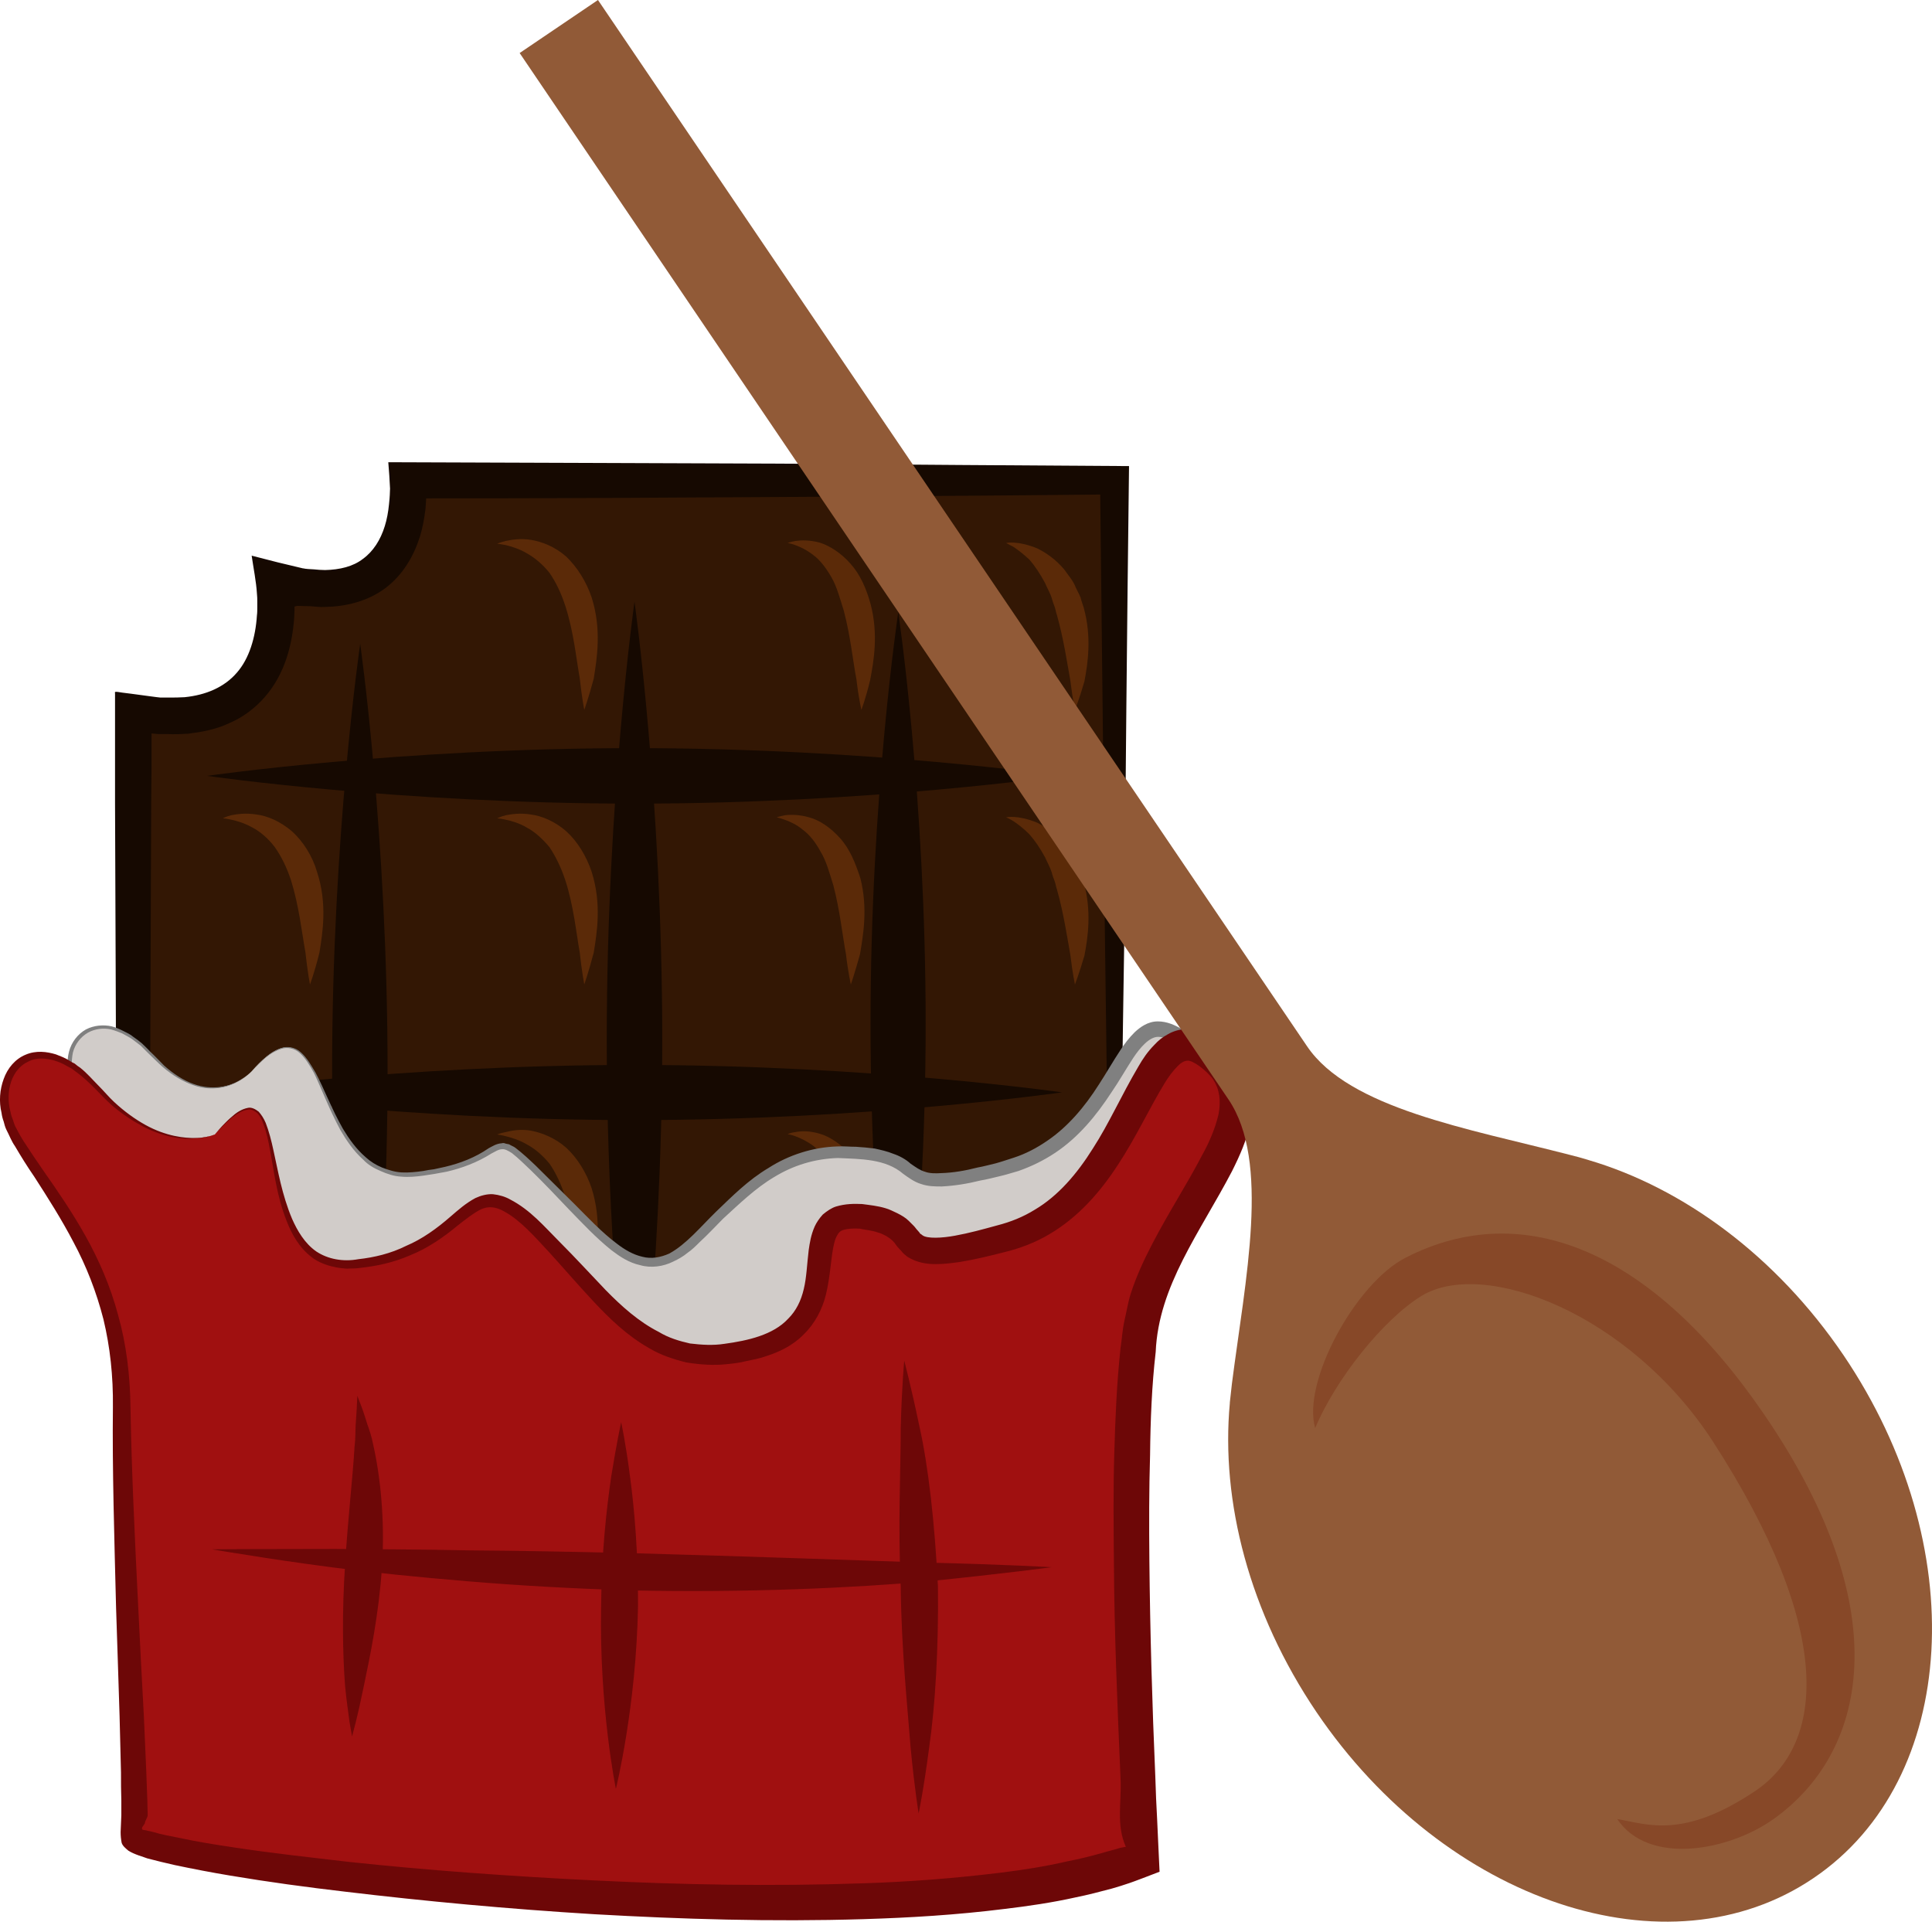 <?xml version="1.0" encoding="UTF-8" standalone="no"?>
<svg
   xmlns:dc="http://purl.org/dc/elements/1.1/"
   xmlns:cc="http://creativecommons.org/ns#"
   xmlns:rdf="http://www.w3.org/1999/02/22-rdf-syntax-ns#"
   xmlns:svg="http://www.w3.org/2000/svg"
   xmlns="http://www.w3.org/2000/svg"
   id="svg61"
   viewBox="0 0 5500.709 5471.218"
   style="clip-rule:evenodd;fill-rule:evenodd;image-rendering:optimizeQuality;shape-rendering:geometricPrecision;text-rendering:geometricPrecision"
   version="1.1"
   height="54.712mm"
   width="55.007mm"
   xml:space="preserve">
 <defs
   id="defs4">
  <style
   id="style2"
   type="text/css">
   <![CDATA[
    .fil8 {fill:#874828}
    .fil7 {fill:#915A37}
    .fil1 {fill:#160901;fill-rule:nonzero}
    .fil0 {fill:#331704;fill-rule:nonzero}
    .fil2 {fill:#5B2A08;fill-rule:nonzero}
    .fil6 {fill:#6D0707;fill-rule:nonzero}
    .fil4 {fill:gray;fill-rule:nonzero}
    .fil5 {fill:#A01010;fill-rule:nonzero}
    .fil3 {fill:#D1CCC9;fill-rule:nonzero}
   ]]>
  </style>
 </defs>
 <g
   transform="translate(-7787.48,-11805)"
   id="Vrstva_x0020_1">
  <g
   id="_531341312">
   <path
   style="fill:#331704;fill-rule:nonzero"
   id="path7"
   d="M 10965,16274 V 13174 H 8949 c 0,0 37,405 -382,284 0,0 43,459 -404,376 v 2440 z"
   class="fil0" />
   <path
   style="fill:#160901;fill-rule:nonzero"
   id="path9"
   d="m 10961,16268 c 0,0 -273,4 -759,12 -243,4 -539,8 -881,13 -353,3 -753,8 -1192,12 -3,-425 -7,-908 -11,-1428 -1,-254 -2,-517 -3,-786 0,-70 0,-140 0,-210 0,-34 0,-68 0,-102 -2,-6 4,-4 8,-4 l 13,2 24,3 52,7 c 22,3 23,3 32,4 8,0 16,0 24,0 15,0 30,0 45,-1 60,-6 113,-28 149,-70 35,-40 53,-100 57,-163 1,-7 1,-15 1,-22 v -6 -11 c 0,-8 0,-14 -1,-23 -2,-34 -10,-73 -15,-108 l 74,19 67,16 c 7,2 8,1 10,2 l 9,1 17,1 c 10,1 21,2 32,2 42,-1 80,-10 108,-32 29,-21 50,-54 62,-93 6,-19 10,-41 12,-62 1,-12 2,-14 3,-45 -1,-24 -3,-50 -5,-75 386,1 761,3 1115,4 352,3 685,5 994,7 -6,480 -10,920 -13,1309 -6,378 -10,706 -14,977 -9,541 -14,850 -14,850 0,0 -5,-309 -14,-850 -5,-271 -9,-599 -14,-977 -3,-365 -8,-777 -13,-1228 -283,3 -589,5 -912,7 -321,2 -658,4 -1007,4 -1,4 1,-10 -2,29 -3,26 -8,54 -16,80 -17,54 -48,109 -99,147 -51,38 -114,52 -170,53 -15,1 -28,-1 -42,-2 l -39,-1 -7,2 v 0 8 c 0,9 -1,17 -1,26 -6,77 -27,159 -84,224 -28,32 -63,58 -101,74 -38,18 -78,25 -117,30 -19,1 -39,2 -57,1 -9,0 -19,0 -28,0 -8,-1 -24,-2 -19,-2 0,0 0,0 0,1 0,66 0,132 -1,197 -1,269 -2,532 -3,786 -2,253 -3,497 -5,730 -2,219 -4,427 -6,623 412,5 787,9 1117,12 342,5 638,9 881,12 486,9 759,14 759,14 z"
   class="fil1" />
   <path
   style="fill:#160901;fill-rule:nonzero"
   id="path11"
   d="m 10345,15892 c 0,0 -79,-524 -79,-1172 0,-647 79,-1172 79,-1172 0,0 78,525 78,1172 0,648 -78,1172 -78,1172 z"
   class="fil1" />
   <path
   style="fill:#5b2a08;fill-rule:nonzero"
   id="path13"
   d="m 9451,15509 c 0,0 -7,-36 -13,-92 -10,-54 -17,-131 -41,-204 -12,-37 -27,-69 -45,-95 -20,-24 -42,-43 -65,-55 -22,-13 -44,-19 -59,-23 -16,-4 -25,-5 -25,-5 0,0 9,-4 25,-7 16,-4 40,-9 71,-4 31,6 68,20 101,49 31,29 57,70 72,115 29,92 15,175 6,231 -15,57 -27,90 -27,90 z"
   class="fil2" />
   <path
   style="fill:#5b2a08;fill-rule:nonzero"
   id="path15"
   d="m 10240,15509 c 0,0 -8,-34 -14,-86 -10,-53 -17,-125 -36,-197 -11,-35 -20,-69 -35,-94 -15,-26 -32,-49 -51,-64 -19,-14 -38,-23 -52,-28 -14,-5 -22,-6 -22,-6 0,0 7,-4 23,-6 16,-3 39,-4 69,5 28,8 61,30 87,60 28,30 45,71 57,113 23,86 9,164 -1,217 -13,54 -25,86 -25,86 z"
   class="fil2" />
   <path
   style="fill:#160901;fill-rule:nonzero"
   id="path17"
   d="m 9594,16012 c 0,0 -79,-558 -79,-1247 0,-689 79,-1247 79,-1247 0,0 79,558 79,1247 0,689 -79,1247 -79,1247 z"
   class="fil1" />
   <path
   style="fill:#160901;fill-rule:nonzero"
   id="path19"
   d="m 8813,16072 c 0,0 -80,-545 -80,-1217 0,-671 80,-1217 80,-1217 0,0 78,546 78,1217 0,672 -78,1217 -78,1217 z"
   class="fil1" />
   <path
   style="fill:#160901;fill-rule:nonzero"
   id="path21"
   d="m 8377,14014 c 0,0 545,-79 1217,-79 671,0 1217,79 1217,79 0,0 -546,79 -1217,79 -672,0 -1217,-79 -1217,-79 z"
   class="fil1" />
   <path
   style="fill:#160901;fill-rule:nonzero"
   id="path23"
   d="m 8377,14915 c 0,0 545,-78 1217,-78 671,0 1217,78 1217,78 0,0 -546,79 -1217,79 -672,0 -1217,-79 -1217,-79 z"
   class="fil1" />
   <path
   style="fill:#d1ccc9;fill-rule:nonzero"
   id="path25"
   d="m 8504,14855 c 0,0 -121,133 -283,-46 -162,-178 -299,-27 -205,129 93,156 267,334 268,659 0,357 43,1025 31,1091 -13,66 1944,302 2560,57 0,0 -63,-1129 12,-1387 75,-257 456,-448 269,-593 -187,-144 -160,271 -504,363 -342,93 -206,-20 -405,-40 -200,-20 -296,56 -466,233 -163,170 -246,37 -438,-155 -194,-191 -67,-51 -373,-17 -305,33 -235,-558 -466,-294 z"
   class="fil3" />
   <path
   style="fill:#808080;fill-rule:nonzero"
   id="path27"
   d="m 8504,14855 c 0,0 7,-6 19,-20 13,-12 31,-34 65,-46 17,-6 40,-3 56,12 17,15 29,36 42,58 24,45 45,102 78,160 17,28 37,57 65,81 13,12 29,22 46,29 18,7 37,13 56,14 19,1 40,-1 61,-4 10,-2 21,-4 31,-5 11,-2 21,-5 32,-7 42,-10 85,-26 124,-53 10,-5 21,-13 37,-14 3,-1 7,-1 11,1 3,1 7,1 10,2 6,4 13,6 18,10 21,16 39,33 57,50 36,36 74,73 112,111 38,38 76,79 120,112 22,17 46,31 72,37 26,7 52,2 77,-9 49,-27 88,-75 133,-119 46,-44 91,-90 150,-125 56,-36 125,-59 196,-61 17,-1 35,1 53,1 8,1 17,1 26,2 l 27,3 c 18,4 36,8 53,15 18,6 36,16 49,28 16,11 27,19 41,23 13,5 30,5 46,4 34,-1 69,-7 104,-16 17,-3 35,-8 52,-12 18,-5 35,-11 51,-16 34,-11 66,-28 95,-48 59,-40 107,-97 147,-160 21,-32 40,-66 62,-99 11,-17 24,-34 40,-50 16,-15 38,-31 66,-31 27,0 49,11 69,22 18,12 35,27 50,44 15,19 25,43 27,68 1,25 -5,49 -14,69 -18,42 -44,76 -70,108 -26,33 -53,63 -80,94 -53,63 -105,127 -138,201 -17,36 -24,75 -30,115 -3,21 -6,43 -8,63 -2,21 -3,42 -5,63 -11,171 -9,346 -7,523 3,177 9,357 17,540 2,31 3,63 5,94 l 2,40 1,6 c -2,1 -5,2 -6,2 l -11,5 -21,7 c -16,6 -31,11 -46,15 -62,20 -124,33 -187,44 -124,20 -248,30 -371,37 -244,12 -483,7 -712,-4 -230,-12 -451,-31 -660,-55 -105,-11 -207,-24 -306,-40 -50,-8 -98,-16 -146,-25 -24,-6 -49,-11 -72,-17 -12,-3 -24,-6 -36,-11 -5,-2 -17,-7 -23,-13 -5,-3 -7,-7 -9,-11 -1,-5 -1,-10 -1,-14 l 2,-40 c 0,-11 0,-24 0,-36 -1,-24 -1,-48 -2,-71 -1,-48 -2,-95 -4,-142 -3,-93 -7,-184 -9,-273 -6,-176 -12,-344 -12,-501 0,-78 -6,-153 -24,-223 -17,-70 -43,-135 -74,-194 -31,-59 -67,-113 -102,-165 -16,-25 -33,-51 -49,-76 -16,-25 -29,-52 -38,-79 -5,-28 -7,-57 0,-84 7,-27 25,-50 48,-63 23,-12 50,-14 73,-9 12,3 23,8 33,13 10,5 21,10 29,17 9,6 18,13 25,19 8,8 16,15 22,22 15,14 28,28 41,41 27,24 55,42 83,52 55,20 104,6 129,-8 14,-8 23,-15 29,-20 6,-5 8,-8 8,-8 0,0 -2,3 -8,8 -6,5 -15,13 -28,20 -26,15 -74,32 -132,11 -28,-10 -57,-27 -85,-51 -14,-12 -27,-26 -42,-40 -7,-7 -14,-14 -21,-21 -8,-6 -17,-13 -25,-19 -9,-6 -19,-11 -28,-16 -10,-4 -20,-8 -31,-11 -22,-5 -46,-2 -66,9 -21,12 -37,33 -43,57 -5,25 -4,51 2,77 9,26 20,51 37,75 16,25 33,49 51,76 35,50 72,104 105,164 33,60 61,125 79,197 19,72 26,150 27,228 2,158 10,325 18,502 4,88 8,179 14,272 1,47 3,94 5,142 0,23 1,48 2,72 0,12 1,24 0,37 l -2,34 c 0,1 0,3 2,4 3,1 1,1 8,3 10,4 21,7 32,9 23,6 46,11 69,16 48,9 96,17 145,23 99,15 200,27 305,38 209,22 428,38 657,49 228,10 465,13 708,1 121,-7 243,-17 365,-37 60,-11 121,-24 179,-41 15,-5 29,-10 44,-15 2,-1 1,-1 1,-1 0,0 0,5 0,-7 -2,-31 -4,-64 -5,-95 -9,-182 -15,-363 -17,-541 -2,-178 -3,-354 9,-527 2,-21 3,-43 5,-65 3,-21 5,-43 8,-64 7,-43 16,-89 35,-130 37,-81 92,-148 146,-210 27,-32 55,-63 81,-94 25,-30 49,-62 63,-95 15,-34 15,-66 -6,-92 -20,-24 -56,-50 -82,-50 -25,0 -51,30 -71,60 -21,32 -40,66 -62,98 -43,66 -94,128 -160,172 -33,22 -68,39 -105,52 -18,5 -36,11 -54,15 -18,4 -35,9 -54,12 -36,9 -72,15 -110,17 -19,0 -39,0 -59,-7 -20,-6 -37,-19 -51,-29 -50,-43 -121,-42 -186,-45 -66,2 -127,21 -181,54 -54,32 -100,77 -146,119 -22,22 -42,44 -66,66 -11,11 -22,22 -35,31 -12,10 -26,18 -41,25 -28,14 -63,19 -94,10 -32,-7 -57,-24 -81,-42 -45,-36 -83,-77 -121,-116 -37,-39 -73,-77 -109,-112 -18,-17 -36,-35 -54,-49 -11,-7 -20,-12 -28,-11 -10,0 -20,7 -30,12 -41,26 -85,42 -128,52 -11,2 -22,4 -33,6 -11,2 -21,3 -32,5 -22,3 -43,5 -64,3 -21,-1 -41,-8 -59,-16 -19,-8 -36,-18 -49,-32 -28,-25 -48,-55 -65,-84 -32,-59 -53,-116 -75,-162 -12,-22 -25,-43 -40,-57 -16,-15 -37,-18 -53,-13 -34,11 -53,33 -65,44 -13,14 -20,20 -20,20 z"
   class="fil4" />
   <path
   style="fill:#a01010;fill-rule:nonzero"
   id="path29"
   d="m 8399,15035 c 0,0 -154,68 -335,-135 -182,-203 -336,-30 -231,146 105,177 299,380 300,748 1,406 49,1165 35,1239 -14,76 2177,343 2867,65 0,0 -71,-1281 13,-1574 84,-293 398,-552 188,-715 -208,-164 -202,414 -585,520 -384,105 -189,-38 -412,-60 -223,-23 0,292 -300,375 -299,83 -404,-120 -620,-338 -216,-218 -174,60 -516,98 -342,37 -147,-669 -404,-369 z"
   class="fil5" />
   <path
   style="fill:#6d0707;fill-rule:nonzero"
   id="path31"
   d="m 8399,15035 c 0,0 6,-7 20,-23 7,-7 16,-17 28,-27 11,-10 26,-22 47,-26 10,-2 21,4 30,11 8,9 15,20 20,32 9,23 16,50 22,78 13,58 24,126 53,195 15,34 36,70 69,93 33,22 76,30 120,22 45,-5 92,-16 136,-38 45,-19 87,-49 127,-84 21,-18 42,-37 70,-52 15,-7 33,-12 50,-11 18,2 35,7 49,15 58,30 97,77 141,121 44,44 87,91 131,137 45,46 94,90 151,119 28,17 58,26 89,33 33,4 66,6 98,1 66,-9 139,-25 182,-72 22,-22 36,-50 44,-84 8,-33 9,-70 14,-111 3,-20 6,-42 17,-67 5,-11 13,-23 23,-34 12,-10 25,-19 38,-23 27,-8 52,-8 74,-7 22,3 44,5 67,12 11,3 22,9 33,14 12,6 24,13 33,22 5,5 10,10 14,14 4,4 7,9 11,13 3,4 6,6 7,9 3,2 5,3 7,5 13,10 56,8 93,1 39,-7 79,-18 119,-29 39,-10 74,-24 108,-45 66,-39 120,-102 165,-174 46,-71 81,-151 130,-234 12,-21 26,-42 46,-62 10,-11 22,-21 37,-29 15,-9 35,-15 53,-15 40,-1 70,16 92,32 23,17 43,34 60,60 17,23 29,53 34,83 5,29 3,59 -2,86 -11,54 -32,100 -54,144 -91,174 -209,326 -217,514 -11,95 -15,194 -16,293 -3,99 -3,200 -2,301 2,204 8,410 17,618 1,40 3,79 5,117 2,51 5,102 7,151 l -47,18 -24,9 -14,5 c -17,6 -34,11 -51,16 -34,9 -68,18 -103,25 -67,15 -136,25 -203,33 -136,17 -269,25 -401,29 -264,8 -519,0 -766,-14 -246,-15 -482,-37 -708,-64 -112,-13 -222,-28 -329,-46 -54,-9 -106,-19 -158,-30 -26,-6 -52,-12 -78,-19 -10,-4 -37,-11 -54,-22 -7,-6 -16,-13 -19,-22 -2,-10 -3,-20 -3,-31 l 2,-48 v -41 c -1,-27 -1,-54 -1,-81 -1,-54 -3,-108 -4,-160 -3,-106 -7,-210 -10,-309 -5,-201 -11,-392 -9,-571 1,-88 -8,-171 -27,-250 -20,-78 -49,-152 -85,-219 -35,-67 -74,-128 -112,-187 -20,-29 -38,-58 -55,-87 -10,-14 -16,-31 -24,-46 -4,-8 -6,-16 -8,-24 -3,-8 -5,-16 -6,-24 -8,-33 -5,-67 6,-97 11,-31 33,-57 62,-69 30,-13 61,-9 87,-1 13,5 26,10 37,17 6,4 11,7 16,9 6,5 11,9 16,12 20,16 35,34 51,50 16,16 30,33 45,47 30,28 61,50 90,66 58,32 111,38 145,37 17,0 30,-4 39,-5 8,-3 13,-5 13,-5 0,0 -5,3 -13,5 -9,2 -21,6 -39,6 -34,4 -88,-1 -149,-32 -30,-16 -62,-36 -94,-64 -31,-28 -60,-64 -98,-92 -5,-3 -10,-8 -15,-11 -5,-3 -10,-5 -15,-8 -11,-7 -23,-11 -35,-15 -22,-6 -50,-9 -72,3 -48,21 -67,84 -52,142 1,6 3,14 6,21 3,7 4,14 8,22 7,13 14,27 23,41 18,28 37,56 57,85 40,57 82,118 120,186 38,68 71,143 93,226 23,81 34,171 35,261 3,178 12,367 22,568 5,100 10,203 16,310 2,52 5,106 7,160 1,27 2,55 3,82 l 1,42 c 0,7 -8,16 -8,23 l -8,12 v 5 c 0,2 10,3 11,3 5,2 7,1 21,5 23,7 50,12 76,17 50,11 102,19 155,27 105,16 215,28 326,41 224,24 460,41 704,53 245,12 498,17 758,8 129,-4 260,-14 391,-30 65,-8 130,-18 194,-33 32,-6 64,-14 96,-23 16,-5 38,-10 53,-15 l 16,-3 v 0 c -28,-62 -12,-127 -15,-192 -9,-210 -18,-417 -19,-621 -1,-103 -2,-205 1,-305 3,-102 7,-202 18,-303 4,-26 5,-50 11,-77 6,-25 10,-52 18,-77 16,-50 38,-97 61,-141 46,-89 99,-170 141,-251 22,-39 39,-80 48,-119 7,-38 3,-70 -15,-98 -18,-26 -60,-57 -74,-54 -7,0 -17,4 -29,17 -12,12 -24,28 -35,46 -44,72 -83,157 -134,234 -50,77 -113,149 -195,197 -40,24 -86,41 -128,51 -43,11 -84,21 -127,28 -22,3 -44,6 -68,6 -23,0 -53,-3 -81,-21 -6,-5 -13,-10 -16,-15 -5,-5 -9,-10 -13,-14 -3,-4 -6,-8 -8,-11 -3,-3 -5,-6 -8,-8 -5,-5 -11,-8 -17,-12 -7,-3 -13,-7 -22,-9 -16,-6 -34,-7 -52,-11 -17,-1 -33,0 -44,3 -11,3 -16,8 -22,20 -6,12 -9,29 -12,48 -5,36 -8,76 -18,117 -10,41 -31,82 -63,113 -30,31 -69,50 -107,62 -19,7 -37,10 -56,14 -19,5 -38,7 -57,9 -38,4 -77,1 -114,-5 -37,-9 -73,-21 -105,-40 -64,-36 -114,-85 -159,-133 -45,-48 -86,-96 -128,-142 -41,-44 -81,-90 -127,-115 -23,-13 -44,-16 -66,-6 -22,11 -43,28 -65,45 -42,35 -87,66 -137,86 -48,21 -97,31 -144,36 -12,2 -25,1 -36,2 -12,-1 -24,-2 -36,-5 -24,-5 -46,-14 -63,-27 -37,-28 -58,-67 -72,-103 -29,-73 -36,-142 -47,-199 -5,-29 -11,-56 -20,-79 -4,-12 -9,-21 -16,-29 -8,-7 -18,-13 -27,-11 -19,3 -34,14 -46,23 -12,10 -21,19 -28,26 -15,15 -21,22 -21,22 z"
   class="fil6" />
   <path
   style="fill:#5b2a08;fill-rule:nonzero"
   id="path33"
   d="m 9451,13826 c 0,0 -7,-35 -13,-91 -10,-55 -17,-131 -41,-205 -12,-37 -27,-68 -45,-94 -20,-25 -42,-43 -65,-56 -22,-13 -44,-19 -59,-23 -16,-3 -25,-4 -25,-4 0,0 9,-4 25,-8 16,-3 40,-8 71,-3 31,5 68,19 101,48 31,30 57,71 72,116 29,91 15,174 6,231 -15,56 -27,89 -27,89 z"
   class="fil2" />
   <path
   style="fill:#5b2a08;fill-rule:nonzero"
   id="path35"
   d="m 10240,13826 c 0,0 -8,-34 -14,-86 -10,-52 -17,-124 -36,-196 -11,-35 -20,-69 -35,-95 -15,-26 -32,-49 -51,-63 -19,-15 -38,-24 -52,-29 -14,-5 -22,-6 -22,-6 0,0 7,-3 23,-6 16,-2 39,-3 69,5 28,9 61,30 87,60 28,31 45,71 57,114 23,87 9,164 -1,217 -13,54 -25,85 -25,85 z"
   class="fil2" />
   <path
   style="fill:#5b2a08;fill-rule:nonzero"
   id="path37"
   d="m 10848,13826 c 0,0 -7,-33 -13,-83 -9,-50 -19,-118 -38,-186 -3,-8 -4,-17 -7,-25 -3,-8 -6,-16 -8,-24 -5,-16 -13,-28 -19,-43 -14,-26 -29,-49 -45,-67 -17,-16 -33,-28 -45,-36 -13,-7 -21,-11 -21,-11 0,0 9,-2 24,-1 15,1 37,5 64,16 25,12 54,32 78,61 11,16 25,31 32,50 4,9 10,19 14,29 2,9 6,19 9,29 23,83 12,158 2,210 -15,52 -27,81 -27,81 z"
   class="fil2" />
   <path
   style="fill:#5b2a08;fill-rule:nonzero"
   id="path39"
   d="m 9451,14608 c 0,0 -7,-37 -13,-92 -10,-55 -17,-131 -41,-205 -12,-36 -27,-67 -45,-94 -20,-24 -42,-44 -65,-56 -22,-13 -44,-19 -59,-22 -16,-4 -25,-4 -25,-4 0,0 9,-5 25,-9 16,-3 40,-7 71,-2 31,4 68,19 101,48 31,28 57,70 72,115 29,91 15,174 6,230 -15,57 -27,91 -27,91 z"
   class="fil2" />
   <path
   style="fill:#5b2a08;fill-rule:nonzero"
   id="path41"
   d="m 8670,14608 c 0,0 -7,-37 -13,-92 -10,-55 -18,-131 -41,-205 -12,-36 -27,-67 -46,-94 -18,-24 -41,-44 -64,-56 -23,-13 -45,-19 -59,-22 -16,-4 -25,-4 -25,-4 0,0 8,-5 24,-9 16,-3 40,-7 72,-2 31,4 67,19 101,48 31,28 58,70 71,115 30,91 16,174 7,230 -14,57 -27,91 -27,91 z"
   class="fil2" />
   <path
   style="fill:#5b2a08;fill-rule:nonzero"
   id="path43"
   d="m 10210,14608 c 0,0 -8,-35 -14,-87 -10,-53 -17,-124 -36,-196 -11,-35 -20,-69 -36,-95 -14,-26 -31,-48 -50,-62 -19,-16 -38,-24 -52,-29 -14,-5 -23,-7 -23,-7 0,0 8,-3 24,-6 16,-2 40,-2 68,6 30,8 61,29 88,59 28,31 44,71 58,114 22,86 8,163 -1,217 -15,54 -26,86 -26,86 z"
   class="fil2" />
   <path
   style="fill:#5b2a08;fill-rule:nonzero"
   id="path45"
   d="m 10848,14608 c 0,0 -7,-33 -13,-84 -9,-50 -19,-118 -38,-186 -3,-8 -4,-17 -7,-25 -3,-8 -6,-15 -8,-24 -5,-16 -13,-29 -19,-43 -14,-26 -29,-48 -45,-66 -17,-17 -33,-29 -45,-37 -13,-8 -21,-11 -21,-11 0,0 9,-2 24,-1 15,1 37,5 64,16 25,12 54,33 78,62 11,15 25,31 32,50 4,8 10,18 14,28 2,10 6,20 9,30 23,82 12,157 2,209 -15,51 -27,82 -27,82 z"
   class="fil2" />
   <path
   style="fill:#6d0707;fill-rule:nonzero"
   id="path47"
   d="m 8790,16749 c 0,0 -3,-15 -7,-39 -3,-25 -9,-61 -13,-105 -7,-90 -9,-212 0,-345 8,-132 22,-250 27,-337 3,-22 2,-42 3,-59 1,-18 2,-33 3,-46 1,-24 2,-39 2,-39 0,0 5,14 14,37 4,11 9,27 14,43 6,17 13,37 17,59 20,88 34,214 25,349 -9,135 -34,254 -52,340 -9,44 -17,79 -23,103 -7,25 -10,39 -10,39 z"
   class="fil6" />
   <path
   style="fill:#6d0707;fill-rule:nonzero"
   id="path49"
   d="m 9541,16898 c 0,0 -48,-233 -42,-523 1,-144 15,-273 29,-368 15,-93 28,-153 28,-153 0,0 13,59 25,153 13,95 24,226 23,371 -5,287 -63,520 -63,520 z"
   class="fil6" />
   <path
   style="fill:#6d0707;fill-rule:nonzero"
   id="path51"
   d="m 10403,16968 c 0,0 -12,-72 -23,-189 -9,-117 -26,-277 -28,-455 -8,-176 0,-337 0,-454 3,-117 10,-191 10,-191 0,0 19,71 43,186 26,116 44,278 53,457 2,179 -8,341 -25,458 -15,116 -30,188 -30,188 z"
   class="fil6" />
   <path
   style="fill:#6d0707;fill-rule:nonzero"
   id="path53"
   d="m 10782,16267 c 0,0 -134,18 -350,40 -216,19 -516,33 -848,26 -165,-5 -323,-14 -466,-26 -143,-12 -272,-25 -380,-39 -107,-14 -194,-27 -254,-37 -60,-9 -93,-15 -93,-15 0,0 134,-1 351,-1 108,1 237,1 380,4 143,1 300,4 465,8 329,9 627,20 843,27 217,5 352,13 352,13 z"
   class="fil6" />
  </g>
  <path
   style="fill:#915a37"
   id="path56"
   d="m 11285,14935 -2018,-2979 223,-151 2019,2979 c 120,177 458,234 748,309 17,4 34,9 51,14 l 3,1 v 0 c 268,79 533,272 725,555 367,542 329,1209 -85,1489 -414,281 -1048,69 -1415,-472 -192,-284 -273,-601 -247,-880 v 1 -3 c 2,-18 4,-36 6,-54 38,-297 110,-632 -10,-809 z"
   class="fil7" />
  <path
   style="fill:#874828"
   id="path58"
   d="m 12392,16984 c 90,134 319,90 445,0 263,-187 359,-588 -26,-1151 -318,-466 -685,-620 -1022,-447 -142,73 -295,353 -257,485 57,-137 192,-308 302,-376 177,-109 594,49 831,415 346,536 319,860 120,994 -207,139 -309,94 -393,80 z"
   class="fil8" />
 </g>
</svg>